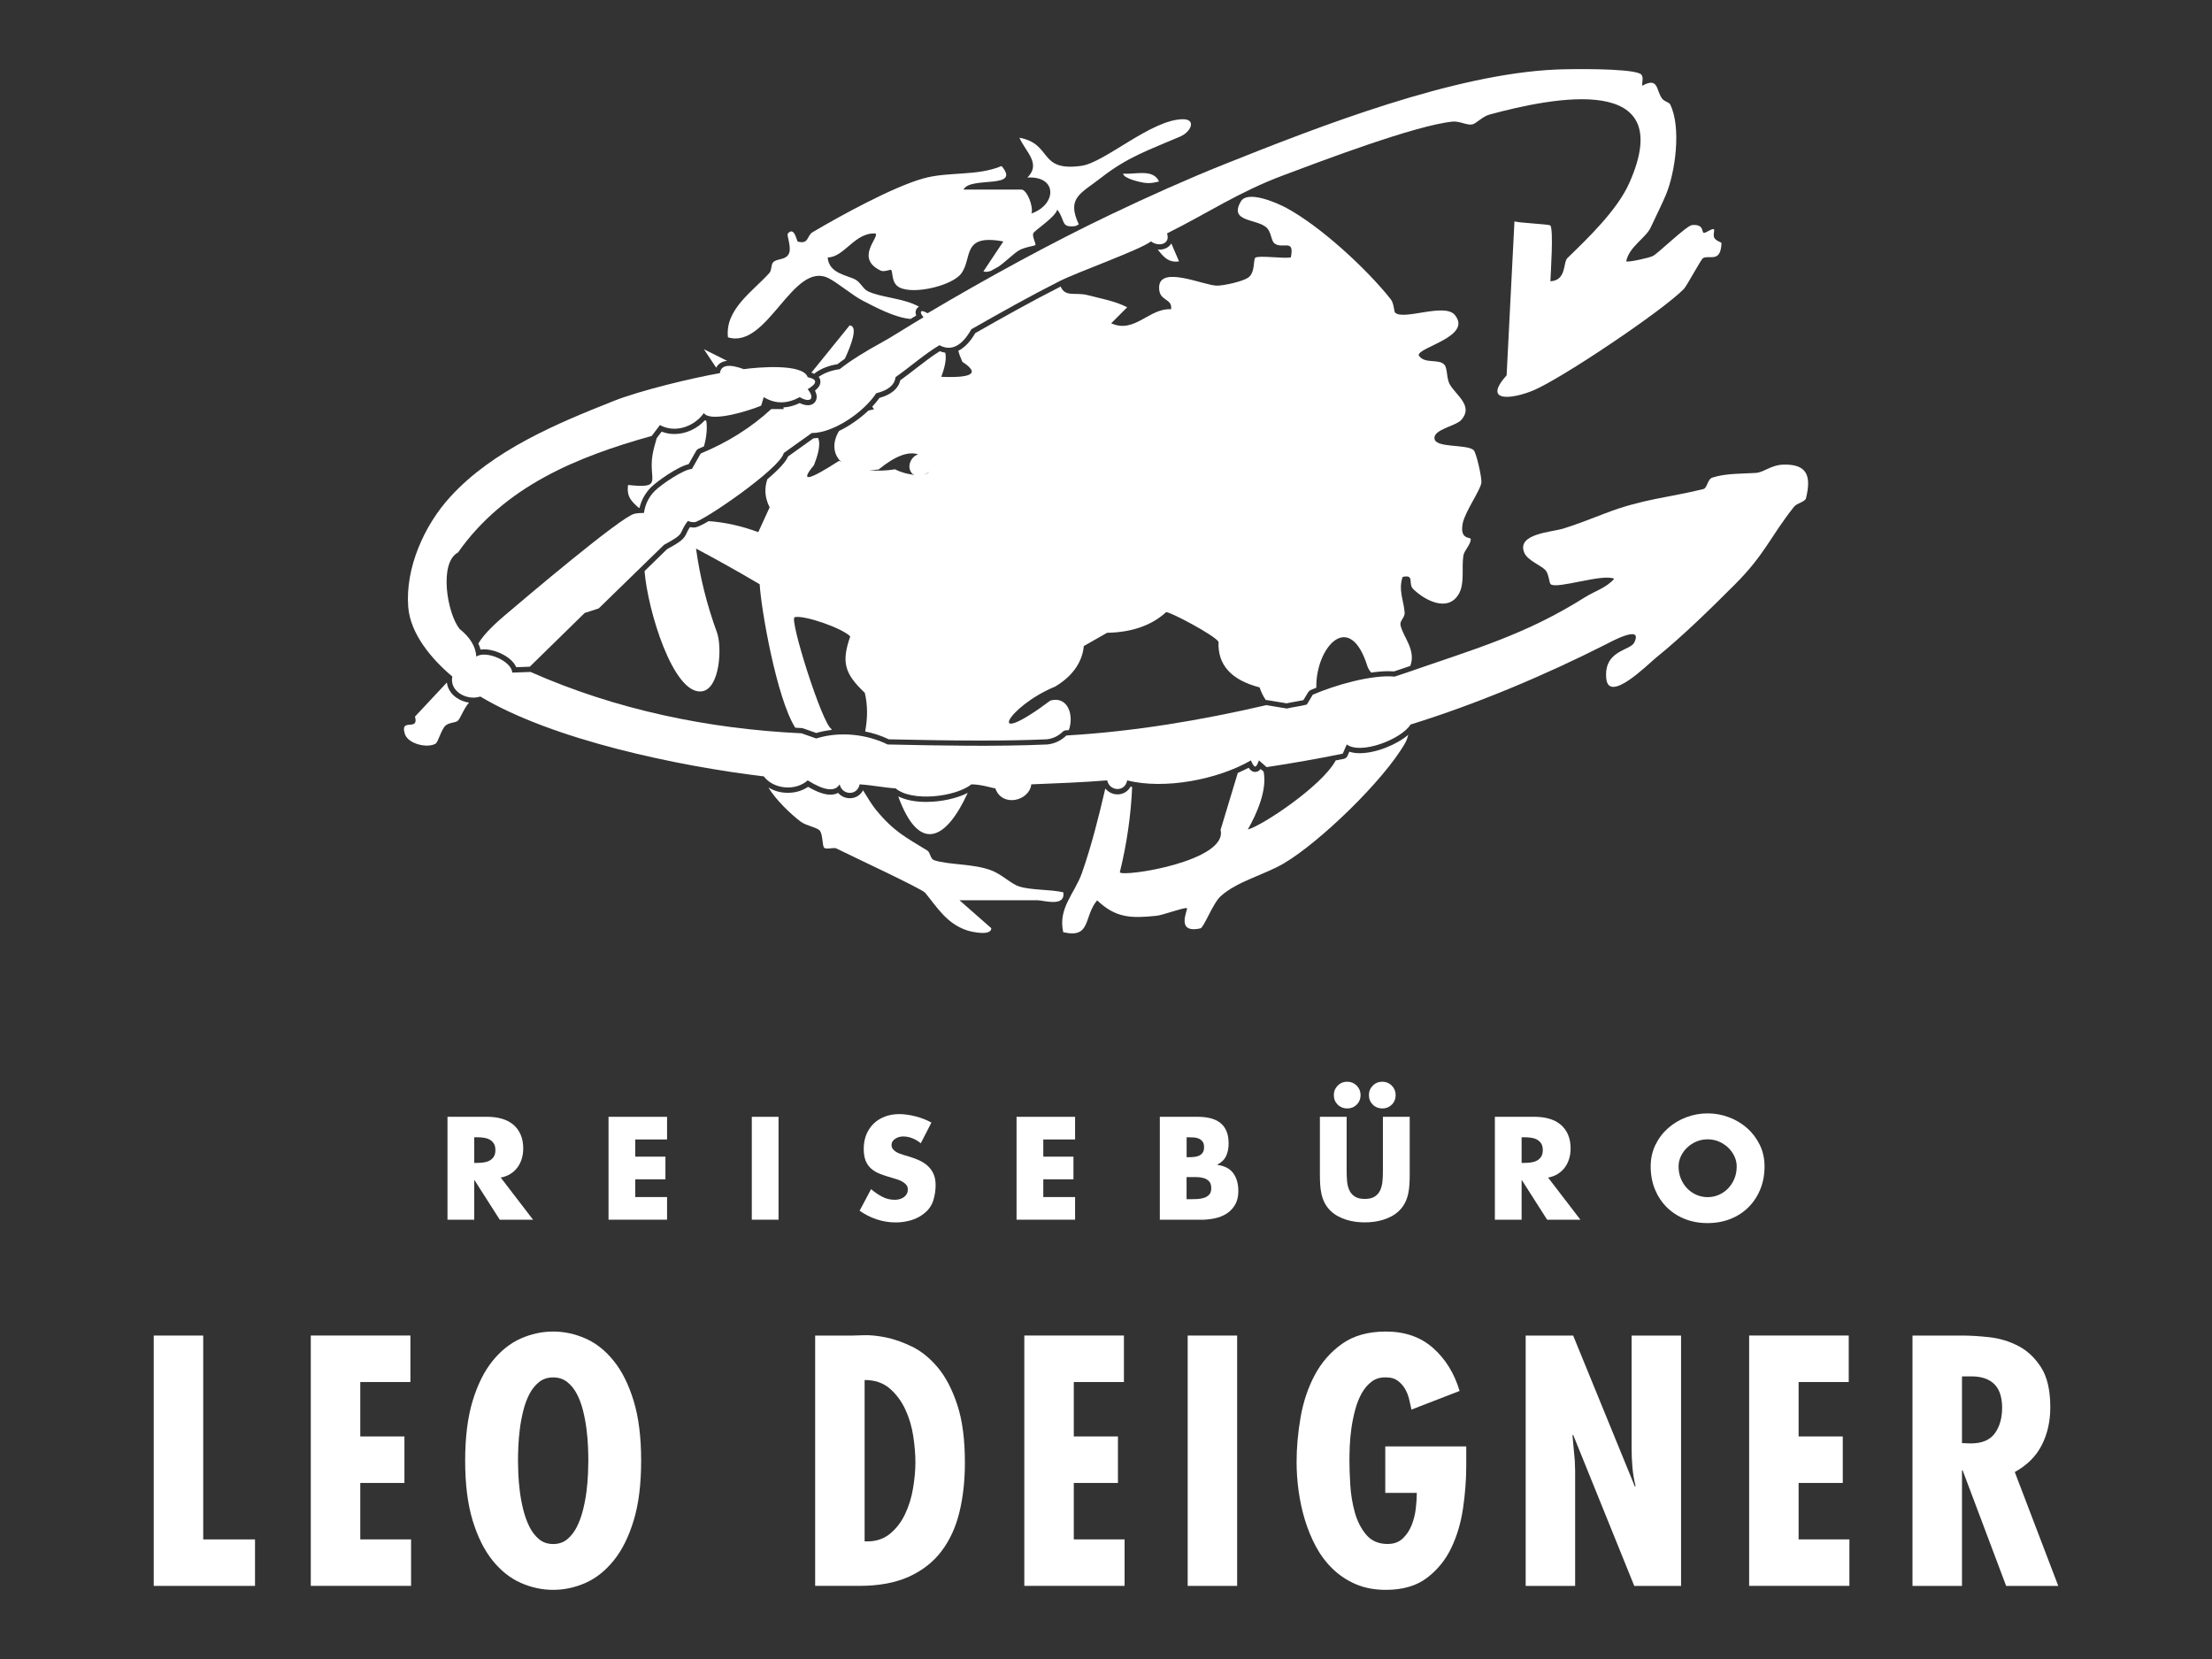 <?xml version="1.0" encoding="UTF-8"?>
<svg id="Weiss" xmlns="http://www.w3.org/2000/svg" width="800" height="600" viewBox="0 0 800 600">
  <rect x="0" y="0" width="800" height="600" fill="#333333" stroke="none"/>
  <defs>
    <style>
      .cls-1 {
        fill: #fff;
      }
    </style>
  </defs>
  <g id="Deigner">
    <g>
      <g>
        <g>
          <path class="cls-1" d="M73.5,483.02v73.73h18.73v16.81h-36.63v-90.54h17.89Z"/>
          <path class="cls-1" d="M148.43,483.02v16.81h-18.13v19.69h15.97v16.81h-15.97v20.41h18.37v16.81h-36.27v-90.54h36.03Z"/>
          <path class="cls-1" d="M200.06,481.57c4,0,7.9.84,11.71,2.52,3.8,1.68,7.2,4.38,10.2,8.11,3,3.72,5.4,8.55,7.21,14.47,1.8,5.92,2.7,13.13,2.7,21.61s-.9,15.69-2.7,21.61c-1.8,5.93-4.2,10.75-7.21,14.47-3,3.72-6.4,6.42-10.2,8.11-3.8,1.68-7.71,2.52-11.71,2.52s-7.91-.84-11.71-2.52c-3.8-1.68-7.21-4.38-10.21-8.11-3-3.72-5.4-8.54-7.21-14.47-1.8-5.92-2.7-13.13-2.7-21.61s.9-15.69,2.7-21.61c1.8-5.92,4.2-10.75,7.21-14.47,3-3.72,6.4-6.42,10.21-8.11,3.8-1.68,7.7-2.52,11.71-2.52ZM187.34,528.29c0,1.2.04,2.78.12,4.74s.26,4.06.54,6.3c.28,2.24.7,4.49,1.26,6.72.56,2.24,1.3,4.28,2.22,6.13.92,1.84,2.08,3.34,3.48,4.5,1.4,1.16,3.1,1.74,5.1,1.74s3.7-.58,5.1-1.74c1.4-1.16,2.56-2.66,3.48-4.5.92-1.84,1.66-3.88,2.22-6.13.56-2.24.98-4.48,1.26-6.72.28-2.24.46-4.34.54-6.3.08-1.96.12-3.54.12-4.74,0-1.36-.04-3.04-.12-5.04-.08-2-.26-4.12-.54-6.36-.28-2.24-.7-4.48-1.26-6.73-.56-2.24-1.3-4.24-2.22-6-.92-1.76-2.08-3.2-3.48-4.32-1.4-1.12-3.1-1.68-5.1-1.68s-3.7.56-5.1,1.68c-1.4,1.12-2.56,2.56-3.48,4.32-.92,1.76-1.66,3.77-2.22,6-.56,2.24-.98,4.49-1.26,6.73-.28,2.24-.46,4.36-.54,6.36-.08,2-.12,3.68-.12,5.04Z"/>
          <path class="cls-1" d="M294.81,573.56v-90.54h13.57c.48,0,1.84-.04,4.08-.12,2.24-.08,4.86.18,7.87.78,3,.6,6.18,1.72,9.55,3.36,3.36,1.64,6.46,4.16,9.31,7.56,2.84,3.4,5.18,7.89,7.02,13.45,1.84,5.57,2.76,12.55,2.76,20.95,0,6.49-.66,12.45-1.98,17.89-1.32,5.44-3.48,10.15-6.48,14.11-3,3.96-6.95,7.04-11.83,9.25-4.88,2.2-10.85,3.3-17.89,3.3h-15.97ZM321.65,554.89c2.36-1.88,4.24-4.28,5.64-7.21,1.4-2.92,2.38-6.08,2.94-9.49s.84-6.5.84-9.31-.26-6.04-.78-9.49c-.52-3.44-1.48-6.66-2.88-9.67-1.4-3-3.28-5.52-5.64-7.56-2.36-2.04-5.39-3.06-9.07-3.06v58.36c3.6.16,6.58-.7,8.95-2.58Z"/>
          <path class="cls-1" d="M406.48,483.02v16.81h-18.13v19.69h15.97v16.81h-15.97v20.41h18.37v16.81h-36.26v-90.54h36.02Z"/>
          <path class="cls-1" d="M447.43,483.02v90.54h-17.89v-90.54h17.89Z"/>
          <path class="cls-1" d="M530.29,523.12v7.08c0,4.8-.38,9.85-1.14,15.13s-2.18,10.11-4.26,14.47c-2.08,4.36-5.02,7.98-8.83,10.87s-8.75,4.32-14.83,4.32c-4.08,0-7.71-.68-10.87-2.04-3.16-1.36-5.94-3.2-8.35-5.52-2.4-2.32-4.42-5-6.06-8.04-1.64-3.04-2.98-6.29-4.02-9.73-1.04-3.44-1.8-6.95-2.28-10.51-.48-3.56-.72-7.03-.72-10.39,0-5.2.48-10.59,1.44-16.15.96-5.56,2.66-10.65,5.1-15.25,2.44-4.6,5.74-8.39,9.91-11.35,4.16-2.96,9.45-4.44,15.85-4.44,6.88,0,12.57,1.98,17.05,5.94,4.48,3.96,7.69,9.15,9.61,15.55l-17.41,6.73c-.24-1.12-.52-2.36-.84-3.72s-.82-2.62-1.5-3.78c-.68-1.16-1.56-2.14-2.64-2.94-1.08-.8-2.46-1.2-4.14-1.2-2-.08-3.72.4-5.16,1.44-1.44,1.04-2.66,2.44-3.66,4.2-1,1.76-1.8,3.76-2.4,6s-1.06,4.48-1.38,6.72c-.32,2.24-.52,4.4-.6,6.48-.08,2.08-.12,3.84-.12,5.28,0,2.32.1,5.2.3,8.64.2,3.44.74,6.77,1.62,9.97.88,3.2,2.26,5.92,4.14,8.16,1.88,2.24,4.46,3.36,7.75,3.36,2.24,0,4.06-.66,5.46-1.98,1.4-1.32,2.48-2.94,3.24-4.86.76-1.92,1.26-3.94,1.5-6.06.24-2.12.36-3.98.36-5.58h-11.41v-16.81h29.3Z"/>
          <path class="cls-1" d="M568.95,483.02l22.34,54.64.24-.24c-.56-2.16-.94-4.4-1.14-6.73-.2-2.32-.3-4.64-.3-6.96v-40.71h17.89v90.54h-16.93l-22.1-54.64-.24.24.84,9.13.12,3.72v41.55h-17.89v-90.54h17.17Z"/>
          <path class="cls-1" d="M668.62,483.02v16.81h-18.13v19.69h15.97v16.81h-15.97v20.41h18.37v16.81h-36.26v-90.54h36.02Z"/>
          <path class="cls-1" d="M691.68,573.56v-90.54h18.01c2.88,0,6.14.2,9.79.6,3.64.4,7.1,1.44,10.39,3.12,3.28,1.68,6.04,4.26,8.29,7.75,2.24,3.48,3.36,8.31,3.36,14.47,0,5.04-1.02,9.59-3.06,13.63-2.04,4.04-5.3,7.31-9.79,9.79l15.73,41.19h-18.85l-15.73-41.79h-.24v41.79h-17.89ZM709.57,521.92l3.12.12c4.08,0,7-1.22,8.77-3.66,1.76-2.44,2.64-5.54,2.64-9.31,0-1.6-.2-3.12-.6-4.56-.4-1.44-1.08-2.68-2.04-3.72-.96-1.04-2.22-1.82-3.78-2.34s-3.46-.74-5.7-.66h-2.4v24.14Z"/>
        </g>
        <g>
          <path class="cls-1" d="M192.78,441.12h-12.04l-9.13-14.31h-.1v14.31h-9.67v-37.21h14.46c1.84,0,3.55.22,5.13.67,1.58.44,2.94,1.14,4.1,2.07,1.15.94,2.06,2.13,2.71,3.58.66,1.45.99,3.16.99,5.13,0,1.28-.17,2.51-.52,3.68-.35,1.17-.86,2.22-1.55,3.16-.69.94-1.55,1.73-2.57,2.37s-2.19,1.08-3.5,1.31l11.7,15.25ZM171.51,420.58h.94c.79,0,1.58-.05,2.37-.15s1.51-.31,2.15-.64c.64-.33,1.17-.8,1.58-1.41.41-.61.62-1.42.62-2.44s-.21-1.83-.62-2.44c-.41-.61-.94-1.08-1.58-1.41s-1.36-.54-2.15-.64c-.79-.1-1.58-.15-2.37-.15h-.94v9.28Z"/>
          <path class="cls-1" d="M229.75,412.1v6.22h10.91v8.19h-10.91v6.42h11.5v8.19h-21.17v-37.21h21.17v8.19h-11.5Z"/>
          <path class="cls-1" d="M281.57,441.12h-9.67v-37.21h9.67v37.21Z"/>
          <path class="cls-1" d="M333,413.48c-.89-.76-1.89-1.36-2.99-1.8-1.1-.44-2.25-.67-3.43-.67-.46,0-.93.07-1.41.2-.48.13-.92.33-1.33.59-.41.26-.75.58-1.01.96-.26.38-.39.83-.39,1.36,0,.56.15,1.03.44,1.41.3.38.66.71,1.09.99s.89.51,1.38.69c.49.18.95.34,1.38.47l2.47.74c1.28.39,2.48.86,3.6,1.41,1.12.54,2.09,1.21,2.91,2,.82.79,1.47,1.74,1.95,2.84.48,1.1.72,2.41.72,3.92,0,1.84-.27,3.66-.81,5.45-.54,1.79-1.55,3.32-3.04,4.57-1.48,1.25-3.14,2.15-4.98,2.69-1.84.54-3.7.81-5.58.81-2.37,0-4.66-.37-6.89-1.11-2.22-.74-4.29-1.78-6.19-3.13l4.15-7.8c1.22,1.05,2.53,1.96,3.95,2.71,1.42.76,2.96,1.14,4.64,1.14.56,0,1.12-.07,1.68-.22.56-.15,1.06-.37,1.5-.67.45-.3.81-.68,1.09-1.16.28-.48.42-1.04.42-1.7,0-.69-.2-1.27-.62-1.73-.41-.46-.92-.86-1.53-1.18-.61-.33-1.25-.59-1.92-.79-.67-.2-1.28-.38-1.8-.54-1.51-.43-2.89-.88-4.12-1.36-1.23-.48-2.29-1.09-3.18-1.85-.89-.76-1.57-1.71-2.05-2.86-.48-1.15-.72-2.63-.72-4.44s.32-3.59.96-5.13c.64-1.55,1.53-2.86,2.66-3.95,1.14-1.09,2.48-1.92,4.05-2.52,1.56-.59,3.28-.89,5.16-.89.92,0,1.9.07,2.94.22,1.03.15,2.06.35,3.06.62,1,.26,1.99.58,2.96.96.97.38,1.87.8,2.69,1.26l-3.85,7.5Z"/>
          <path class="cls-1" d="M377.32,412.1v6.22h10.91v8.19h-10.91v6.42h11.5v8.19h-21.17v-37.21h21.17v8.19h-11.5Z"/>
          <path class="cls-1" d="M419.47,441.12v-37.21h13.82c1.64,0,3.15.17,4.51.52,1.37.34,2.53.9,3.51,1.65.97.76,1.72,1.75,2.25,2.99.53,1.23.79,2.74.79,4.52,0,1.68-.3,3.18-.91,4.49-.61,1.32-1.67,2.35-3.18,3.11v.1c2.67.36,4.6,1.38,5.8,3.06s1.8,3.82,1.8,6.42c0,1.94-.39,3.58-1.16,4.91s-1.79,2.4-3.03,3.21c-1.25.81-2.68,1.38-4.29,1.73-1.61.34-3.27.52-4.99.52h-14.91ZM429.14,418.51h1.09c.62,0,1.25-.04,1.88-.12.62-.08,1.18-.25,1.68-.49.49-.25.9-.61,1.21-1.09.31-.48.47-1.11.47-1.9,0-.85-.17-1.52-.52-2-.35-.48-.79-.84-1.33-1.09-.54-.25-1.14-.4-1.8-.44s-1.31-.07-1.97-.07h-.69v7.21ZM429.14,433.71h1.23c.72,0,1.53-.02,2.42-.05.89-.03,1.73-.16,2.52-.4.79-.23,1.45-.62,1.97-1.16.53-.54.79-1.32.79-2.34,0-1.12-.26-1.96-.79-2.52-.53-.56-1.19-.95-2-1.18-.81-.23-1.67-.35-2.59-.35h-3.55v8Z"/>
          <path class="cls-1" d="M509.84,403.9v20.93c0,1.18-.03,2.37-.1,3.55-.07,1.18-.22,2.34-.47,3.45-.25,1.12-.63,2.2-1.16,3.23s-1.25,2-2.17,2.89c-.79.76-1.67,1.4-2.64,1.92s-1.99.95-3.06,1.28-2.17.57-3.31.72c-1.14.15-2.25.22-3.33.22s-2.2-.07-3.33-.22c-1.14-.15-2.24-.39-3.31-.72s-2.09-.76-3.06-1.28c-.97-.53-1.85-1.17-2.64-1.92-.92-.89-1.65-1.85-2.17-2.89-.53-1.04-.91-2.11-1.16-3.23s-.4-2.27-.47-3.45c-.07-1.18-.1-2.37-.1-3.55v-20.93h9.67v19.59c0,1.22.05,2.43.15,3.63.1,1.2.36,2.29.79,3.26s1.09,1.75,1.97,2.34,2.1.89,3.65.89,2.77-.3,3.65-.89c.89-.59,1.55-1.37,1.97-2.34s.69-2.06.79-3.26c.1-1.2.15-2.41.15-3.63v-19.59h9.67ZM487.26,391.22c1.34,0,2.48.47,3.41,1.41.93.94,1.4,2.08,1.4,3.43s-.47,2.53-1.4,3.45c-.93.92-2.07,1.38-3.41,1.38s-2.53-.46-3.46-1.38-1.4-2.07-1.4-3.45.46-2.49,1.4-3.43c.93-.94,2.09-1.41,3.46-1.41ZM499.95,391.22c1.34,0,2.48.47,3.41,1.41.93.94,1.4,2.08,1.4,3.43s-.47,2.53-1.4,3.45-2.07,1.38-3.41,1.38-2.53-.46-3.46-1.38-1.4-2.07-1.4-3.45.47-2.49,1.4-3.43c.93-.94,2.09-1.41,3.46-1.41Z"/>
          <path class="cls-1" d="M571.58,441.12h-12.04l-9.13-14.31h-.1v14.31h-9.67v-37.21h14.46c1.84,0,3.55.22,5.13.67,1.58.44,2.95,1.14,4.1,2.07,1.15.94,2.06,2.13,2.71,3.58.66,1.45.99,3.16.99,5.13,0,1.28-.17,2.51-.52,3.68-.34,1.17-.86,2.22-1.55,3.16-.69.94-1.55,1.73-2.57,2.37-1.02.64-2.19,1.08-3.51,1.31l11.7,15.25ZM550.31,420.58h.94c.79,0,1.58-.05,2.37-.15.79-.1,1.5-.31,2.15-.64.64-.33,1.17-.8,1.58-1.41.41-.61.62-1.42.62-2.44s-.2-1.83-.62-2.44c-.41-.61-.94-1.08-1.58-1.41s-1.36-.54-2.15-.64c-.79-.1-1.58-.15-2.37-.15h-.94v9.28Z"/>
          <path class="cls-1" d="M617.59,402.67c2.66,0,5.24.47,7.72,1.41s4.68,2.25,6.59,3.95c1.91,1.69,3.43,3.72,4.57,6.07,1.14,2.35,1.7,4.93,1.7,7.72,0,3.03-.51,5.79-1.53,8.29-1.02,2.5-2.44,4.66-4.27,6.49-1.83,1.83-4,3.24-6.52,4.24-2.52,1-5.27,1.51-8.27,1.51s-5.75-.5-8.27-1.51c-2.52-1-4.69-2.42-6.52-4.24-1.83-1.83-3.25-3.99-4.27-6.49-1.02-2.5-1.53-5.26-1.53-8.29,0-2.8.57-5.37,1.7-7.72,1.13-2.35,2.66-4.38,4.57-6.07,1.91-1.69,4.1-3.01,6.59-3.95,2.48-.94,5.06-1.41,7.72-1.41ZM617.59,412.05c-1.45,0-2.81.27-4.07.81-1.27.54-2.38,1.27-3.33,2.17-.95.91-1.71,1.95-2.27,3.13s-.84,2.42-.84,3.7c0,1.61.28,3.09.84,4.44.56,1.35,1.32,2.52,2.27,3.5.95.99,2.06,1.76,3.33,2.32,1.27.56,2.62.84,4.07.84s2.8-.28,4.07-.84c1.27-.56,2.38-1.33,3.33-2.32.95-.99,1.71-2.15,2.27-3.5.56-1.35.84-2.83.84-4.44,0-1.28-.28-2.52-.84-3.7s-1.32-2.23-2.27-3.13c-.95-.9-2.07-1.63-3.33-2.17s-2.62-.81-4.07-.81Z"/>
        </g>
      </g>
      <g>
        <path class="cls-1" d="M372.98,283.7c-4.56.2-9.43,1.37-13,1.44,2.46,6.99,12.31,4.52,13-1.44Z"/>
        <path class="cls-1" d="M406.2,62.78c.06,1.79,6.34,3.15,7.58,3.32,2.18.31,3.32,0,5.4-.46-2.14-4.79-8.9-2.41-12.99-2.86Z"/>
        <path class="cls-1" d="M292.11,136.41c3.6.76,3.6,2.21,0,4.33,2.82,3.52.91,5.13-2.89,2.89-4.35,2.39-8.71,2.62-13,0l-.94,3.08c-4.28,1.81-18.29,6.22-20.72,2.69-3.49,4.89-10.38,7.37-15.88,4.33l-2.97,3.93c-27.13,7.54-53.32,18.32-70.07,42.16-6.94,3.66-3.99,21.84.55,27.62,3.84,3.07,5.87,6.42,6.07,10.04,3.34-2.41,12.75,1.52,13,5.78l6.62-.24c30.97,13.71,64.31,20.59,98,22.19l5.32,1.87c8.29-2.63,18.16-1.63,25.81,2.17,18.64.4,39.22.81,57.76,0,2.66-.29,4.96-1.39,6.91-3.25,24.4-1.43,48.52-5.46,72.31-10.98l7.42,1.23c2.37-.56,4.82-.82,7.22-1.44l2.15-3.56c8.04-3.47,21.29-7.32,29.62-6.55,1.45-.49,2.88-.94,4.33-1.44,24.14-8.42,42.72-13.54,64.42-27.21,3.6-2.27,7.78-3.43,10.66-6.73-4.25-1.96-20.5,3.79-22.94,2-.69-.51-.6-3.75-2.02-5.2-1.75-1.78-6.41-3.44-7.58-6.24-2.87-6.87,9.91-7.42,14.12-8.71,4.46-1.37,10.75-3.81,15.22-5.54,13.46-5.2,23-5.67,35.42-8.75,1.5-.37,1.39-3.53,3.32-4.17,4.87-1.6,11.4-1.37,15.66-1.67,3.01-.21,5.46-2.92,10.17-3.01,8.46-.16,9.93,4.15,7.99,12.13-.35,1.42-3.23,1.72-4.35,3.13-8.63,10.9-10.49,17.21-21.4,28.11-9.13,9.13-18.84,18.66-28.61,26.56-2.82,2.28-17,16.58-17.88,7.44-.98-10.26,8.63-10.03,10.1-12.98,3.43-6.87-8.64-.19-10.51.75-21.47,10.87-46.3,21.42-70.35,28.85-3.43,5.43-18.1,11-23.1,7.22l-1.45,3.33c-9.13,1.86-18.31,3.48-27.53,4.87l-2.79-2.43c-1.04,2.95-1.59,2.98-2.89,0-11.97,6.94-31.33,10.64-44.76,7.22-.69,4.29-6.36,4.05-7.22,0-9.38.76-17.97,1.04-27.44,1.44-2.94,3.47-9.53,4.74-13,1.44-.76.02-5.17-1.47-8.66-1.44-5.84,4.6-21.6,6.42-27.44,1.44-3.44-.15-8.61-1.17-13-1.44-.76,4.14-6.29,4.08-7.22,0-1.7,2.8-5.55,2.31-11.55-1.44-4.38,3.93-12.33,3.26-15.88-1.44-30.62-3.66-76.17-13.09-102.53-28.88-4.84,1.61-11.28-1.91-10.11-7.22-7.31-6.16-15.19-15.27-15.96-25.2-1.09-14.1,5.79-29.52,15.21-39.81,15.53-16.99,38.75-26.6,59.17-34.69,9.62-3.81,28.37-8.3,38.33-10.04.39-2.94,3.28-3.42,8.66-1.44,4.76-.67,21.43-2.19,23.1,2.89Z"/>
        <path class="cls-1" d="M491.76,272.41c-1.42,0-2.68-.18-3.76-.55l-.65,1.49c-.25.57-.76.98-1.37,1.11-.96.19-1.93.36-2.89.55-4.95,9.23-26.6,23.63-31.8,24.99,3.29-5.76,7.08-14.43,5.7-21-.05-.04-.11-.05-.16-.09l-.91-.79c-.47.61-1.1,1.06-1.98,1.06-1.06,0-1.8-.67-2.34-1.51-1.26.66-2.58,1.28-3.94,1.87l-6.23,20.61c2.75,11.3-35.35,17.17-36.43,15.33,2.53-10.28,4.01-20.57,4.46-30.87-.19-.04-.4-.06-.59-.1-.93,1.73-2.65,2.79-4.71,2.79-1.77,0-3.35-.82-4.41-2.13-2.35,10.12-5.05,20.89-8.46,30.57-2.6,7.4-8.73,12.71-6.76,21.4,10.21,2.39,7.3-5.66,12.27-11.52,6.8,6.49,12.41,6.52,21.51,5.58,2.31-.24,10.43-3.26,10.98-2.72.42.41-4.35,9.32,4.85,7.28,1.28-.28,4.46-9.05,7.38-11.68,5.98-5.38,15.65-7.62,22.85-11.86,12.82-7.55,36.06-29.9,43.81-43.47.55-.96.87-1.97,1.14-3-4.27,3.64-11.82,6.66-17.56,6.66Z"/>
        <path class="cls-1" d="M368.58,320.6c-2.89-.91-6.26-4.39-10.07-5.82-6.68-2.5-15.32-1.93-20.57-3.64-1.57-.51-1.42-2.83-2.56-3.53-7.73-4.75-12.15-6.85-18.71-14.89-1.1-1.35-3.08-4.46-4.54-6.89-.94,1.76-2.69,2.86-4.77,2.86-1.69,0-3.19-.72-4.24-1.93-.81.42-1.76.64-2.8.64-2.16,0-4.81-.93-8.07-2.83-2.04,1.4-4.58,2.16-7.3,2.16s-5.03-.7-7.06-1.94c2.8,4.67,8.31,9.81,11.69,12.37,2.01,1.53,6.11,2.07,6.99,3.36,1.06,1.54.8,5.55,1.53,6.11.89.68,3.43-.26,4.42.24,4.56,2.3,30.85,14.56,32.04,15.98,4.1,4.87,7.65,11.18,15.23,13.65,1.62.53,8.67,2.12,8.74-.79l-11.54-10.13h28.16c2.21,0,10.31,2.63,9.39-2.88-4.83-1.08-11.52-.71-15.96-2.1Z"/>
        <path class="cls-1" d="M262.98,130.51l-8.4-4.2,4.44,6.67c.73-1.43,2.09-2.28,3.96-2.47Z"/>
        <path class="cls-1" d="M334.93,290.02c-4.03,0-7.49-.71-10.07-2,7.47,20.58,17.22,16.05,25.13-1.27-3.91,2-9.54,3.27-15.06,3.27Z"/>
        <g>
          <path class="cls-1" d="M296.68,137.62c.24,1.49-.71,2.69-1.94,3.65.86,1.67.69,2.86.33,3.62-.51,1.06-1.56,1.67-2.89,1.67-.89,0-1.88-.26-2.97-.79-1.98.96-3.95,1.47-5.89,1.58.03.19.05.39.13.6h-4.52c-7.26,6.69-15.76,12.04-25.51,16.06l-3.18,5.6c-2.95.05-11.07,5.6-13.39,7.9-2.16,2.14-3.58,4.96-3.94,7.99-1.19.01-2.37.08-3.51.33-4.78,1.07-39.55,30.51-46.98,36.85-2.38,2.03-7.24,6.3-9.42,10.05.33.72.6,1.45.79,2.2.4-.06.82-.09,1.26-.09,4.06,0,9.97,2.62,11.66,6.46l4.9-.18,19.85-19.44,5.05-1.62s7.88-7.67,23.63-23.01c8.34-4.49,4.81-3.67,8.66-8.66.74.38,1.51.46,2.32.47,2.64.02,31.13-19.42,32.33-25.02,3.48-2.44,6.68-4.83,10.11-7.22,8.18-.04,19.12-7.88,23.32-14.39,4.34-1.06,6.67-3,7-5.83,5.19-3.64,10.58-8.42,15.88-11.55,4.23,2.28,8.09.36,11.55-5.78,10.43-5.94,21.04-11.91,31.77-17.33,7.02-3.54,28.94-11.24,33.21-14.44,2.77,2.14,7.11.96,5.78-2.89,14.45-7.17,25.7-14.87,41.88-20.94,14.14-5.31,47.85-18.12,61.37-19.49,2.5-.25,5.13,1.34,7.02,1.04,1.54-.24,3.72-2.87,6.34-3.58,23.07-6.26,68.39-15.36,50.61,24.68-4.41,9.94-15.13,20.14-22.43,27.23-1.6,1.56-.24,8.07-6.14,8.38.11-2.96,1.2-18.93-.04-20.19-.46-.47-10.84-.87-12.96-1.47l-2.83,55.66c-8.88,9.92,1.93,8.7,9.72,5.44,10.15-4.26,46.68-28.78,54.37-36.66,1.13-1.15,6.18-10.71,6.93-11.14,2.3-1.31,6.39,1.9,6.69-5.4.02-.43-1.72-.64-2.56-1.88-.58-.87.1-2.86-.14-3.13-.52-.57-2.69,1.2-3.63,1.26-.97.06.27-3.25-4.31-2.82-2.02.19-12.22,10.19-14.18,11.19-1.31.67-9.04,2.38-9.64,1.92.98-5.2,7.1-8.49,8.8-12.13,1.67-3.57,4.09-8.45,5.49-11.76,3.52-8.3,5.69-24.67,1.61-32.86-.38-.76-2.1-1.04-2.88-2.05-2.28-2.97-1.2-8.02-7.24-4.7-.12-1.35.84-3.68-.92-4.44-4.42-1.89-24.59-1.66-30.19-1.42-37.06,1.59-85.52,20.47-120.14,34.31-12.96,5.18-27.45,11.65-41.04,18.15-21.68,10.37-44.89,23.06-66.19,35.69-2.42-1.51-3.22-.7-1.44,1.44-5.72,3.38-11.17,6.98-15.89,9.55-4.48,2.43-10.46,6.04-14.44,9.23-3.04.42-5.56,1.36-7.59,2.78.29.36.52.79.6,1.31Z"/>
          <path class="cls-1" d="M163.22,250.61c-.9-1.12-1.45-2.41-1.61-3.77l-11.53,12.33c1.6,5.6-5.63.14-3.64,6.31,1.17,3.62,8.18,5.2,11.09,3.48.94-.56,2.04-5.12,3.58-6.52,1.3-1.19,3.56-1,4.42-1.72.99-.83,2.08-4.29,4.09-6.61-2.54-.38-4.91-1.64-6.4-3.49Z"/>
        </g>
        <path class="cls-1" d="M518.83,158.77c-.73-3.44,7.67-4.63,9.67-6.9,4.53-5.14-1.97-8.89-4.23-12.97-1.11-2-.76-5.52-1.79-6.87-1.9-2.5-7.37-.16-9.41-3.56,0-2.99,19.49-6.76,13.1-14.55-3.7-4.52-18.42,2.04-21.59-.83-.47-.43-.4-3.35-1.58-4.84-8.94-11.28-25.56-26.47-37.76-33.05-3.51-1.89-14.02-6.49-16.47-2.34-4.46,7.55,5.77,6.15,9.33,9.48,1.77,1.66,1.53,4.76,2.93,5.76,2.92,2.1,7.23-1.98,5.82,4.98-2.6.55-11.73-.84-12.86.15-.76.67.02,5.37-2.57,7.18-1.97,1.37-8.7,2.9-11.29,2.9-4.56,0-20.7-7.47-20.92.53-.15,5.36,4.85,3.77,4.33,8.01-7.89-.54-13.22,8.95-21.66,5.07l5.78-5.79c-4.47-2.31-9.55-3.14-14.37-4.41-4.24-1.11-8.08.88-9.68-3.09-10.55,5.34-21.03,11.24-30.89,16.85-1.87,3.18-3.92,5.29-6.12,6.37.25,1.12.74,2.43,1.47,4.03,6.32,4.07,3.77,5.87-7.65,5.4,1.45-3.83,1.92-6.73,1.44-8.72-.66-.11-1.32-.27-1.98-.54-2.9,1.81-5.89,4.12-8.78,6.36-1.8,1.39-3.65,2.83-5.48,4.14-.72,3.04-3.26,5.18-7.56,6.39-.73,1.05-1.62,2.11-2.6,3.16.18.3.4.62.68.94-.73.14-1.43.31-2.1.5-3,2.85-6.73,5.49-10.57,7.35-2.44,3.92-2.35,8.34.79,11.19-.26-.13-.53-.25-.79-.39-11.26,7.27-14.29,7.81-9.11,1.61,1.04-2.61,2.7-7.33,1.5-9.91-.57.08-1.13.15-1.68.17-1.61,1.13-3.18,2.26-4.75,3.4-1.44,1.04-2.89,2.09-4.39,3.14-.85,1.97-3.38,4.74-7.52,8.25-1.05,3.12-1.05,6.43.83,10.17l-4.11,8.97c-6.07-2.25-12.05-3.57-17.94-3.99-2.3,1.35-4.27,2.31-5.21,2.31-.49,0-1.02-.03-1.58-.14-.58.87-.86,1.47-1.11,2.02-1,2.19-1.84,3.08-7.15,5.95l-8.14,7.93c1.13,14.25,10.39,44.67,20.61,43.51,6.68-.75,7.51-16.09,5.55-21.4-3.63-9.92-6.14-20.01-7.54-30.25,7.88,4.19,15.55,8.49,23.02,12.91.48,8.8,6.1,41.22,12.86,51.87.78.04,1.56.1,2.34.14.18,0,.37.04.54.11l4.72,1.66c1.77-.52,3.62-.88,5.53-1.1-.02-.13-.02-.24-.06-.38-3.32-1.75-15.36-39.89-13.28-40.4,3.54-.86,17.55,4.12,20.1,6.97-3.27,9.4-2.03,13.47,5.27,20.39,1.03,4.34,1.07,9,.13,13.97,3,.62,5.91,1.57,8.55,2.84,11.2.24,22.16.46,33.01.46,9.09,0,16.99-.15,24.14-.46,2.2-.25,4.08-1.15,5.74-2.73.33-.31.75-.5,1.2-.52.34-.02.68-.05,1.02-.07,1.92-5.3-.29-12.45-6.67-10.7-24.22,18.13-15.78,2.18,1.68-5.03,5.53-3.27,9.77-8.13,10.41-14.68l8.4-4.79c8.96-.17,16.07-2.65,21.33-7.44.99-.48,17.84,8.48,18.99,10.71-.37,8.31,4.58,13.8,14.84,16.47.64,1.88,1.41,3.38,2.27,4.59l.16-.02.31.03,7.05,1.17c1.02-.23,2.04-.41,3.03-.58,1.04-.18,2.04-.36,3.03-.58l1.74-2.88c.21-.34.51-.61.88-.77.65-.28,1.36-.56,2.06-.84-.34-14.34,12.02-28.79,18.57-7.48.34.8.77,1.45,1.27,2.01,2.16-.31,4.26-.5,6.17-.5.72,0,1.42.02,2.08.07.44-.15.88-.29,1.33-.44.87-.28,1.74-.57,2.61-.87.67-.23,1.3-.45,1.96-.68,2.18-5.82-2.72-10.59-3.56-14.79-.31-1.57,1.63-2.69,1.51-4.47-.29-4.26-2.38-8.25-.72-12.92,4.5-1,1.79,2.4,3.84,4.41,4.02,3.95,12.45,8.57,16.44,1.79,2.24-3.8.99-9.46,1.67-13.85.31-2.01,2.71-4.01,2.67-6.04-.02-.83-4.07.39-2.9-5.67.81-4.21,6.41-11.97,6.76-14.74.2-1.62-1.81-10.91-2.84-11.78-2.57-2.19-13.39-.71-14.09-3.97ZM329.7,171.05c.25.33.62.55,1.06.69-2.28-.2-4.87-.88-7.06-2.01-3.31.54-6.44.62-9.43.3,1.09-.01,2.25-.08,3.49-.23,5.96-4.87,10.73-6.69,14.32-5.47-2.28.6-4.37,4.08-2.38,6.72ZM334.03,171.62c.8-.23,1.54-.58,2.11-1.01-.45.49-1.18.83-2.11,1.01Z"/>
        <path class="cls-1" d="M423.43,88.34c-.88,1.23-2.38,1.94-4.11,1.94-.21,0-.41-.05-.62-.07,1.92,2.52,3.86,4.91,7.71,4.32l-2.79-6.5c-.06.11-.11.22-.19.32Z"/>
        <path class="cls-1" d="M294.98,134.75c2.18-1.53,4.83-2.55,7.9-3.03.84-.66,1.75-1.32,2.67-1.97,2.19-4.68,4.99-11.88,1.73-12.07l-13.84,17.1c.35.1.75.24,1.13.42.12-.16.24-.32.41-.44Z"/>
        <path class="cls-1" d="M299.7,100.63c3.46,1.77,8.72,6.28,12.41,8.16,4.54,2.31,11.51,6.11,17.23,6.56.68-.41,1.33-.82,2.02-1.24-.26-.67-.35-1.42,0-2.16.22-.46.58-.81,1.02-1.03-5.53-3.13-13.75-3.26-18.54-5.6-1.7-.83-2.6-3.19-4.5-4.22-2.94-1.6-9.55-2.13-10-8,6,0,9.76-9.14,17.32-8.66,1.43,1.41-7.57,8.9,1.85,13.43,1.22.59,3.6-.48,3.76-.28.78.94,0,4.81,3.04,6.37,5.23,2.69,19.16-.67,22.39-5.1,4.07-5.58,0-14.39,15.17-11.53l-7.21,10.83c.84.28,1.77.15,2.75-.22.9-.5,1.81-1.02,2.72-1.51,2.63-1.85,5.3-4.55,7.22-5.77,1.92-1.23,5.85-1.76,6.07-1.99.45-.47-1.27-3.05-.7-4.31.5-1.11,7.8-5.67,8.67-8.55,3.04,4.01,1.07,6.64,6.58,5.95.4-.2.79-.4,1.19-.6-4.5-9.67.66-11.1,8.16-16.95,9.64-7.52,17.28-9.99,28.46-14.8,4.07-1.75,5.91-6.33,1.01-6.29-11.38.09-28.2,15.66-36.64,16.85-15.81,2.23-10.33-7.89-22.47-10.17,2.23,5.12,8,9.36,2.89,14.41,10.93-.64,10.67,9.77,1.46,13.01.85-2.33-1.58-8.66-3.62-8.66h-20.94c2.42-4.97,21.05.09,13.77-8.51-9.15,3.79-19.22,1.87-28.55,4.55-11.07,3.19-29.54,13.31-39.78,19.36-2.19,1.3-1.3,4.5-5.37,3.41-.44-.12-1.17-5.66-3.6-2.92-.56.63,1.67,5.42.16,7.67-1.36,2.03-4.27,1.33-5.56,2.83-.66.77-.46,2.84-1.25,3.73-5.93,6.65-16.13,13.13-15.02,23.31,14.37,4.47,23.49-27.96,36.47-21.34Z"/>
        <path class="cls-1" d="M231.02,183.69c.09,0,.19-.02.28-.03.65-2.81,2.12-5.43,4.21-7.49,1.85-1.83,9.23-7.28,13.53-8.29l2.73-4.8c.21-.37.54-.66.93-.82.64-.26,1.26-.55,1.89-.82.92-3.19,1.27-6.58.84-9.29-.16-.05-.36-.08-.51-.14-2.86,3.1-6.93,4.96-11.01,4.96-1.62,0-3.16-.29-4.62-.86l-1.78,2.36c-.6,2.07-1.22,4.13-1.55,6.25-1.42,9.14,4.01,12.03-8.81,10.68-.62,4.4,1.46,6.11,3.88,8.28Z"/>
      </g>
    </g>
  </g>
</svg>